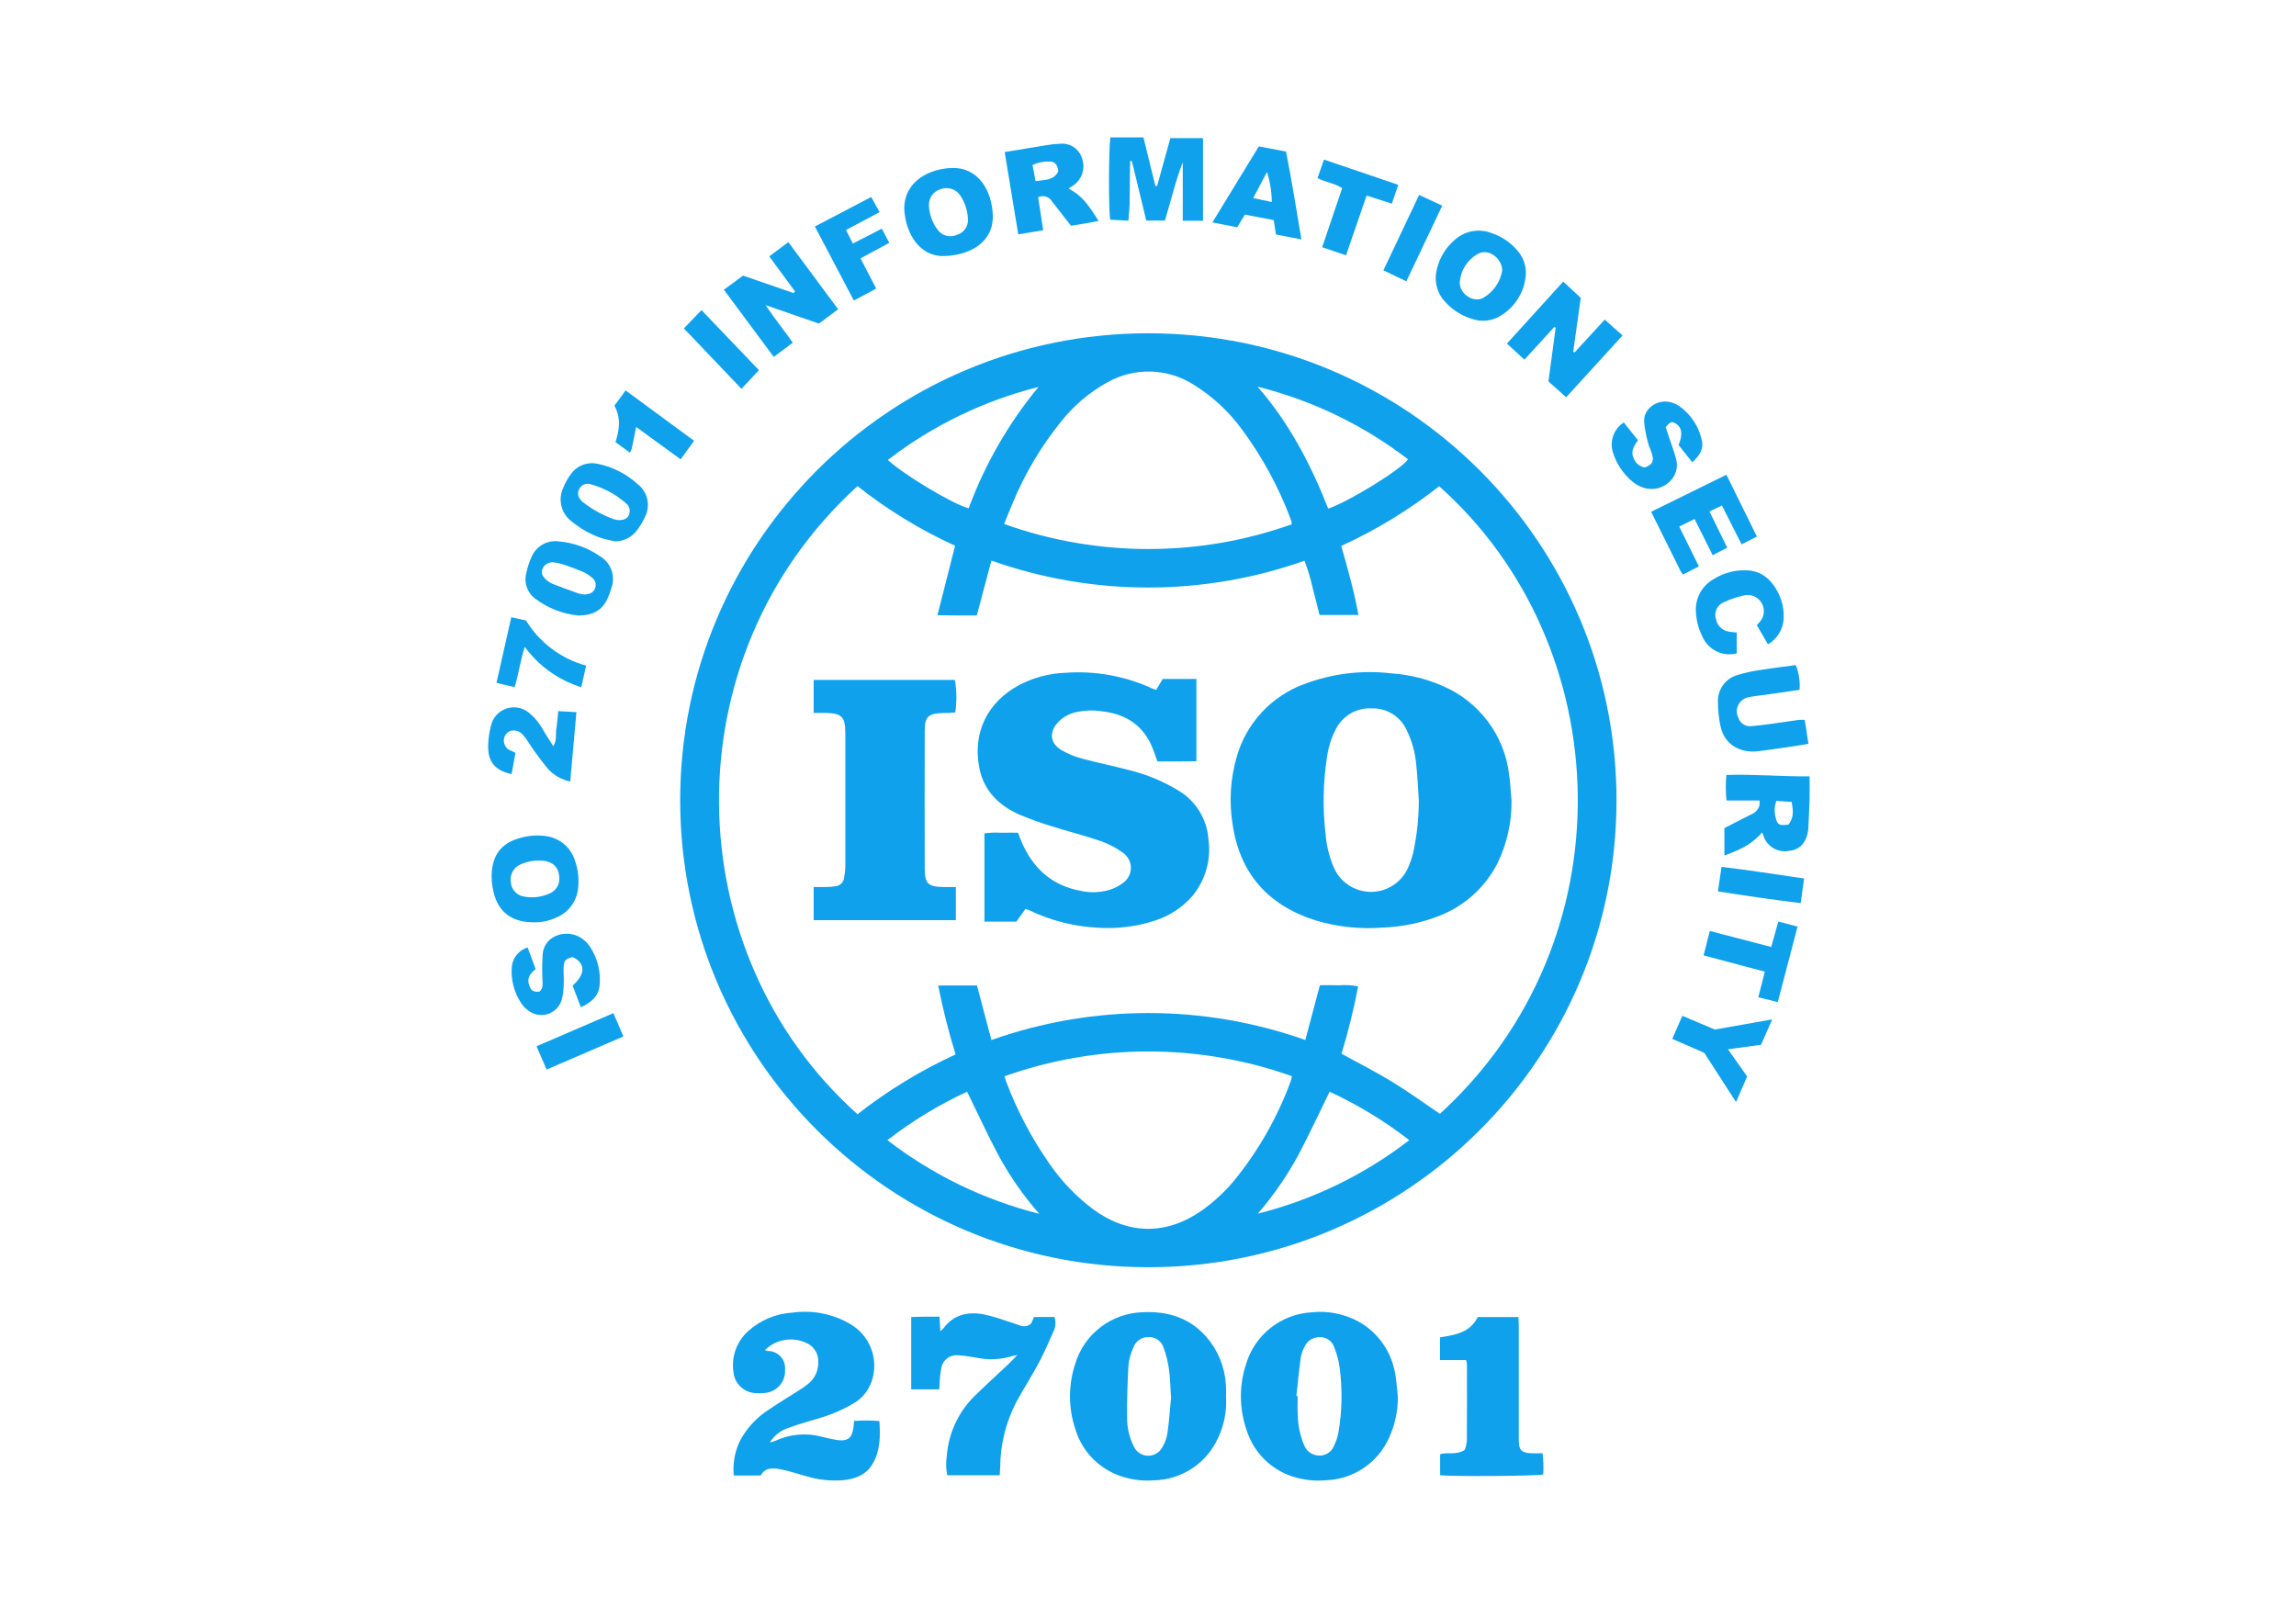 <svg width="112" height="79" viewBox="0 0 112 79" fill="none" xmlns="http://www.w3.org/2000/svg">
<path d="M56.039 16.259C68.652 16.271 78.866 26.48 78.854 39.062C78.842 51.645 68.608 61.834 55.995 61.822C43.398 61.81 33.189 51.625 33.18 39.057C33.168 26.477 43.379 16.271 55.99 16.259C56.006 16.259 56.022 16.259 56.039 16.259ZM48.361 50.738C53.313 48.983 58.721 48.981 63.674 50.736L64.385 48.064C64.714 48.064 65.015 48.056 65.318 48.067C65.631 48.042 65.945 48.059 66.252 48.121C66.038 49.229 65.768 50.327 65.44 51.407C66.284 51.872 67.122 52.292 67.919 52.781C68.716 53.268 69.47 53.817 70.24 54.339C79.499 45.874 78.922 31.478 70.204 23.722C68.733 24.877 67.13 25.855 65.428 26.634C65.752 27.777 66.06 28.872 66.264 30.001H64.368C64.252 29.546 64.147 29.11 64.032 28.679C63.932 28.228 63.8 27.786 63.635 27.355C58.694 29.101 53.301 29.099 48.361 27.347L47.647 30.026C47.319 30.026 47.015 30.027 46.713 30.026C46.405 30.023 46.096 30.018 45.729 30.013L46.59 26.625C44.892 25.849 43.294 24.873 41.83 23.716C32.629 32.086 33.016 46.481 41.83 54.357C43.305 53.202 44.911 52.222 46.614 51.44C46.272 50.335 45.988 49.211 45.766 48.076H47.657L48.361 50.738ZM63.018 25.576C63.007 25.502 62.991 25.429 62.971 25.356C62.391 23.797 61.596 22.326 60.61 20.986C59.975 20.106 59.175 19.358 58.253 18.783C56.966 17.951 55.323 17.906 53.993 18.666C53.138 19.145 52.383 19.785 51.773 20.551C50.791 21.761 49.991 23.108 49.397 24.548C49.257 24.87 49.129 25.198 48.98 25.562C53.518 27.186 58.479 27.192 63.018 25.576ZM49.003 52.505C49.035 52.614 49.048 52.677 49.071 52.736C49.612 54.182 50.336 55.553 51.224 56.818C51.806 57.653 52.517 58.39 53.333 59.001C55.045 60.247 56.902 60.263 58.632 59.049C59.224 58.627 59.759 58.129 60.223 57.57C61.404 56.112 62.335 54.468 62.978 52.705C62.997 52.637 63.009 52.568 63.015 52.499C58.483 50.891 53.534 50.894 49.003 52.505ZM61.359 59.207C64.042 58.532 66.558 57.313 68.745 55.622C67.544 54.691 66.24 53.898 64.86 53.26C64.336 54.325 63.855 55.365 63.32 56.376C62.768 57.385 62.111 58.333 61.359 59.207ZM50.696 59.215C49.938 58.352 49.277 57.407 48.726 56.398C48.181 55.379 47.7 54.327 47.176 53.258C45.795 53.898 44.49 54.691 43.289 55.622C45.484 57.314 48.005 58.538 50.696 59.215ZM64.791 24.813C65.801 24.474 68.334 22.908 68.686 22.409C66.509 20.736 64.009 19.53 61.343 18.864C62.882 20.622 63.937 22.646 64.791 24.813ZM50.659 18.878C47.99 19.547 45.488 20.76 43.31 22.439C44.093 23.165 46.514 24.614 47.253 24.797C48.046 22.648 49.197 20.646 50.659 18.878Z" fill="#0FA1EC"/>
<path d="M68.188 68.15C68.192 68.84 68.044 69.522 67.756 70.15C67.212 71.361 66.028 72.16 64.699 72.213C64.224 72.257 63.745 72.218 63.285 72.098C62.103 71.804 61.163 70.914 60.805 69.753C60.446 68.708 60.44 67.575 60.789 66.528C61.221 65.108 62.494 64.107 63.979 64.021C64.773 63.935 65.575 64.094 66.276 64.476C67.213 65.003 67.864 65.92 68.05 66.976C68.127 67.36 68.144 67.758 68.188 68.15ZM63.237 68.106L63.303 68.111C63.303 68.414 63.283 68.718 63.307 69.019C63.311 69.547 63.424 70.067 63.638 70.55C63.761 70.822 64.029 71 64.327 71.008C64.641 71.029 64.935 70.85 65.061 70.562C65.167 70.351 65.244 70.127 65.289 69.895C65.469 68.842 65.489 67.769 65.348 66.711C65.301 66.374 65.212 66.042 65.084 65.726C64.986 65.428 64.704 65.227 64.389 65.233C64.061 65.221 63.762 65.41 63.633 65.709C63.544 65.871 63.483 66.046 63.452 66.228C63.367 66.853 63.306 67.479 63.237 68.106Z" fill="#0FA1EC"/>
<path d="M59.806 68.147C59.85 68.847 59.711 69.547 59.405 70.178C58.839 71.411 57.608 72.205 56.25 72.218C55.642 72.263 55.031 72.166 54.466 71.937C53.508 71.544 52.776 70.746 52.469 69.76C52.115 68.729 52.104 67.612 52.437 66.573C52.865 65.09 54.208 64.056 55.754 64.016C56.963 63.957 58.024 64.287 58.849 65.219C59.415 65.873 59.749 66.693 59.8 67.556C59.819 67.75 59.806 67.949 59.806 68.147ZM57.124 68.218C57.088 67.661 57.087 67.236 57.027 66.822C56.976 66.458 56.888 66.1 56.765 65.755C56.67 65.439 56.376 65.224 56.046 65.227C55.703 65.212 55.39 65.426 55.28 65.751C55.159 66.014 55.08 66.295 55.048 66.582C54.999 67.434 54.97 68.29 54.982 69.143C54.973 69.633 55.084 70.119 55.305 70.556C55.478 70.947 55.936 71.123 56.328 70.951C56.492 70.878 56.626 70.752 56.707 70.591C56.834 70.375 56.918 70.137 56.953 69.889C57.035 69.289 57.077 68.687 57.121 68.218H57.124Z" fill="#0FA1EC"/>
<path d="M37.313 65.865C37.357 65.884 37.404 65.897 37.45 65.908C37.911 65.901 38.29 66.269 38.297 66.728C38.297 66.756 38.297 66.784 38.294 66.81C38.332 67.348 37.965 67.829 37.437 67.937C37.255 67.967 37.069 67.977 36.884 67.965C36.301 67.951 35.823 67.5 35.777 66.92C35.669 66.173 35.946 65.423 36.513 64.923C37.111 64.392 37.872 64.079 38.672 64.034C39.636 63.901 40.618 64.095 41.46 64.583C42.39 65.114 42.845 66.204 42.567 67.236C42.431 67.768 42.081 68.221 41.6 68.486C41.05 68.805 40.462 69.05 39.85 69.22C39.409 69.356 38.96 69.475 38.528 69.637C38.122 69.751 37.774 70.014 37.551 70.372C37.638 70.351 37.723 70.326 37.807 70.295C38.519 69.961 39.326 69.888 40.087 70.09C40.329 70.156 40.575 70.209 40.823 70.25C41.359 70.33 41.573 70.153 41.637 69.604C41.646 69.525 41.65 69.447 41.662 69.318C42.073 69.291 42.486 69.292 42.897 69.324C42.945 70.042 42.945 70.731 42.592 71.37C42.264 71.969 41.697 72.161 41.068 72.216C40.46 72.255 39.849 72.182 39.268 71.999C38.887 71.89 38.508 71.768 38.121 71.689C37.739 71.61 37.344 71.561 37.106 71.981H35.793C35.736 71.383 35.847 70.781 36.119 70.245C36.459 69.629 36.952 69.11 37.549 68.737C37.995 68.431 38.463 68.156 38.918 67.864C39.087 67.76 39.25 67.648 39.406 67.525C39.747 67.261 39.937 66.849 39.917 66.419C39.925 66.025 39.691 65.665 39.326 65.511C38.649 65.196 37.844 65.337 37.313 65.865Z" fill="#0FA1EC"/>
<path d="M45.829 64.234C45.845 64.488 45.857 64.69 45.871 64.942C45.923 64.901 45.974 64.854 46.019 64.805C46.509 64.138 47.193 63.981 47.956 64.114C48.342 64.198 48.722 64.309 49.095 64.441C49.321 64.51 49.546 64.589 49.769 64.667C49.954 64.741 50.164 64.698 50.306 64.558L50.438 64.25H51.439C51.51 64.468 51.499 64.703 51.408 64.912C51.175 65.442 50.945 65.974 50.674 66.484C50.327 67.134 49.928 67.758 49.572 68.404C49.067 69.381 48.8 70.461 48.789 71.56C48.784 71.689 48.776 71.817 48.768 71.969H46.209C46.147 71.673 46.138 71.368 46.181 71.068C46.257 69.937 46.748 68.874 47.562 68.083C48.1 67.556 48.658 67.052 49.205 66.536C49.328 66.419 49.441 66.293 49.626 66.102C49.469 66.137 49.402 66.145 49.34 66.167C48.793 66.33 48.214 66.354 47.656 66.238C47.358 66.181 47.057 66.14 46.755 66.118C46.34 66.067 45.963 66.362 45.913 66.776C45.913 66.78 45.911 66.784 45.911 66.786C45.874 66.98 45.85 67.175 45.84 67.373C45.828 67.5 45.828 67.63 45.82 67.779H44.449V64.25C44.677 64.245 44.896 64.237 45.116 64.233C45.337 64.233 45.563 64.234 45.829 64.234Z" fill="#0FA1EC"/>
<path d="M70.243 65.243C70.979 65.126 71.711 65.016 72.085 64.252H74.069C74.076 64.398 74.085 64.537 74.087 64.678C74.088 66.469 74.088 68.263 74.087 70.054C74.087 70.147 74.084 70.239 74.087 70.331C74.1 70.735 74.225 70.869 74.637 70.894C74.833 70.906 75.03 70.897 75.247 70.897C75.289 71.24 75.3 71.587 75.28 71.932C74.965 72.01 70.9 72.037 70.25 71.968V70.945C70.614 70.828 71.037 71.003 71.45 70.734C71.503 70.593 71.538 70.447 71.554 70.298C71.564 69.047 71.56 67.794 71.559 66.543C71.551 66.478 71.538 66.414 71.518 66.351H70.242L70.243 65.243Z" fill="#0FA1EC"/>
<path d="M55.778 6.702L56.36 9.074L56.446 9.072L57.091 6.739H58.684V10.771H57.696V7.916C57.337 8.839 57.12 9.8 56.826 10.758H55.916L55.212 7.857L55.129 7.859C55.124 8.094 55.119 8.329 55.117 8.564C55.114 8.799 55.112 9.039 55.11 9.277C55.107 9.528 55.111 9.778 55.101 10.029C55.09 10.263 55.063 10.496 55.041 10.766L54.161 10.718C54.075 10.43 54.078 7.31 54.163 6.702H55.778Z" fill="#0FA1EC"/>
<path d="M76.399 19.381L75.534 18.609L75.886 15.985L75.817 15.956L74.362 17.546L73.508 16.761L76.256 13.737L77.109 14.531L76.743 17.159L76.808 17.194L78.281 15.591L79.148 16.366L76.399 19.381Z" fill="#0FA1EC"/>
<path d="M38.783 14.218L37.525 12.508L38.456 11.812L40.884 15.087L39.95 15.787L37.348 14.886C37.792 15.557 38.246 16.109 38.674 16.718L37.744 17.411L35.312 14.135L36.246 13.445L38.715 14.299L38.783 14.218Z" fill="#0FA1EC"/>
<path d="M85.962 40.604C85.497 41.128 85.08 41.386 84.117 41.736V40.397L85.412 39.736C85.614 39.664 85.769 39.498 85.829 39.291C85.836 39.212 85.837 39.132 85.831 39.051H84.218C84.176 38.637 84.174 38.22 84.213 37.806C85.574 37.759 86.91 37.891 88.273 37.874C88.273 38.272 88.28 38.625 88.272 38.978C88.261 39.413 88.237 39.847 88.217 40.281C88.213 40.36 88.212 40.439 88.2 40.518C88.114 41.109 87.797 41.453 87.29 41.506C86.731 41.624 86.177 41.294 86.014 40.748C86 40.705 85.984 40.658 85.962 40.604ZM87.25 40.222C87.47 39.904 87.5 39.674 87.398 39.121L86.653 39.072C86.564 39.309 86.545 39.565 86.601 39.812C86.685 40.235 86.784 40.301 87.25 40.222Z" fill="#0FA1EC"/>
<path d="M49.008 7.418C49.727 7.299 50.401 7.185 51.077 7.078C51.297 7.039 51.521 7.016 51.744 7.011C52.226 6.974 52.665 7.286 52.789 7.75C52.951 8.229 52.775 8.757 52.359 9.045C52.287 9.096 52.213 9.141 52.127 9.195C52.729 9.538 52.995 9.827 53.588 10.778C53.361 10.821 53.147 10.863 52.931 10.901C52.71 10.939 52.489 10.972 52.243 11.012C51.939 10.622 51.63 10.229 51.324 9.835C51.187 9.597 50.89 9.503 50.64 9.619L50.888 11.231L49.672 11.434L49.008 7.418ZM51.627 8.359C51.59 8.035 51.445 7.863 51.186 7.88C50.904 7.871 50.623 7.929 50.367 8.05L50.515 8.837C50.966 8.768 51.406 8.809 51.627 8.359Z" fill="#0FA1EC"/>
<path d="M44.109 10.182C44.116 8.802 45.381 8.222 46.438 8.195C47.753 8.162 48.392 9.335 48.429 10.507C48.469 11.807 47.339 12.448 46.069 12.491C44.853 12.532 44.171 11.388 44.109 10.182ZM47.216 10.678C47.198 10.256 47.06 9.847 46.818 9.501C46.597 9.205 46.205 9.096 45.863 9.237C45.522 9.344 45.297 9.667 45.313 10.022C45.331 10.459 45.484 10.88 45.751 11.225C45.967 11.51 46.351 11.606 46.676 11.457C47.02 11.36 47.246 11.034 47.216 10.678Z" fill="#0FA1EC"/>
<path d="M74.433 13.353C74.387 14.238 73.884 15.036 73.104 15.46C72.7 15.673 72.225 15.706 71.795 15.553C71.299 15.402 70.853 15.119 70.505 14.737C70.094 14.307 69.938 13.694 70.095 13.119C70.223 12.575 70.52 12.087 70.943 11.72C71.43 11.267 72.133 11.13 72.755 11.369C73.26 11.535 73.707 11.841 74.044 12.253C74.306 12.559 74.444 12.951 74.433 13.353ZM73.279 13.196C73.279 12.623 72.611 12.062 72.052 12.408C71.577 12.689 71.265 13.179 71.211 13.727C71.153 14.306 71.846 14.798 72.349 14.533C72.844 14.25 73.186 13.759 73.279 13.196Z" fill="#0FA1EC"/>
<path d="M26.02 44.994C24.975 44.994 24.308 44.496 24.079 43.531C23.991 43.188 23.962 42.832 23.992 42.478C24.092 41.579 24.554 41.086 25.434 40.864C25.804 40.763 26.19 40.735 26.57 40.782C27.262 40.849 27.845 41.324 28.047 41.988C28.199 42.413 28.252 42.865 28.201 43.314C28.148 43.948 27.748 44.5 27.162 44.751C26.806 44.922 26.415 45.006 26.02 44.994ZM26.324 41.983C25.966 41.973 25.611 42.054 25.293 42.219C25.005 42.398 24.857 42.738 24.922 43.071C24.958 43.412 25.22 43.687 25.559 43.738C25.978 43.818 26.411 43.766 26.799 43.592C27.119 43.468 27.315 43.145 27.281 42.804C27.257 42.269 26.928 41.985 26.324 41.983Z" fill="#0FA1EC"/>
<path d="M88.216 36.285C87.924 36.334 87.669 36.38 87.412 36.418C86.864 36.497 86.315 36.581 85.765 36.648C84.972 36.748 84.122 36.391 83.925 35.416C83.843 35.029 83.802 34.637 83.802 34.242C83.779 33.652 84.154 33.118 84.72 32.941C85.135 32.813 85.561 32.722 85.992 32.667C86.525 32.58 87.062 32.52 87.599 32.448C87.753 32.83 87.817 33.243 87.784 33.653C87.219 33.736 86.647 33.816 86.074 33.9C85.825 33.936 85.574 33.955 85.33 34.009C84.947 34.059 84.677 34.41 84.728 34.792C84.738 34.877 84.765 34.958 84.806 35.033C84.895 35.294 85.155 35.458 85.429 35.426C85.771 35.398 86.11 35.352 86.451 35.306C86.882 35.247 87.312 35.178 87.743 35.12C87.841 35.113 87.938 35.113 88.036 35.118L88.216 36.285Z" fill="#0FA1EC"/>
<path d="M83.544 27.084L82.661 25.318L81.912 25.687L82.874 27.632L82.094 28.029C82.057 27.984 82.024 27.935 81.993 27.886C81.517 26.929 81.043 25.972 80.543 24.966L84.215 23.161L85.703 26.176L84.954 26.555L83.996 24.659L83.39 24.953L84.256 26.72L83.544 27.084Z" fill="#0FA1EC"/>
<path d="M82.55 22.554L81.882 21.708C82.101 21.186 82.046 20.839 81.724 20.652C81.545 20.549 81.466 20.578 81.254 20.843L81.431 21.378C81.539 21.703 81.666 22.023 81.749 22.353C81.882 22.769 81.755 23.223 81.428 23.512C81.084 23.84 80.582 23.943 80.135 23.78C79.961 23.72 79.799 23.63 79.655 23.515C79.191 23.136 78.85 22.629 78.676 22.057C78.511 21.511 78.728 20.92 79.208 20.607L79.9 21.476C79.715 21.743 79.532 22.012 79.687 22.347C79.772 22.59 79.984 22.766 80.239 22.805C80.594 22.668 80.685 22.524 80.597 22.186C80.544 21.983 80.439 21.793 80.389 21.59C80.299 21.262 80.236 20.927 80.202 20.588C80.154 19.914 80.879 19.459 81.484 19.622C81.626 19.654 81.761 19.711 81.883 19.789C82.478 20.198 82.889 20.823 83.027 21.53C83.095 21.885 82.936 22.203 82.55 22.554Z" fill="#0FA1EC"/>
<path d="M25.738 46.221L26.129 47.28C25.832 47.502 25.672 47.766 25.84 48.133C25.939 48.348 26.012 48.391 26.307 48.381C26.52 48.218 26.462 47.987 26.459 47.766C26.44 47.359 26.446 46.952 26.471 46.547C26.564 45.577 27.73 45.281 28.424 45.811C28.573 45.921 28.699 46.058 28.799 46.213C29.158 46.773 29.317 47.439 29.247 48.101C29.184 48.627 28.818 48.912 28.334 49.138L27.932 48.08C28.574 47.527 28.566 46.972 27.925 46.688C27.573 46.791 27.505 46.861 27.493 47.195C27.483 47.458 27.511 47.723 27.499 47.986C27.497 48.235 27.469 48.485 27.414 48.729C27.279 49.282 26.72 49.622 26.164 49.488C26.035 49.456 25.914 49.401 25.805 49.324C25.661 49.229 25.538 49.107 25.441 48.965C25.073 48.426 24.907 47.775 24.97 47.125C25.028 46.7 25.327 46.346 25.738 46.221Z" fill="#0FA1EC"/>
<path d="M63.483 11.679L62.24 11.44C62.2 11.18 62.169 10.964 62.134 10.737L60.725 10.469L60.353 11.088L59.141 10.85L61.406 7.142L62.735 7.394C63.005 8.799 63.242 10.205 63.483 11.679ZM62.039 9.853C62.034 9.357 61.954 8.864 61.804 8.39L61.132 9.664L62.039 9.853Z" fill="#0FA1EC"/>
<path d="M29.998 26.408C29.781 26.357 29.559 26.324 29.347 26.254C28.834 26.081 28.355 25.817 27.936 25.475C27.386 25.103 27.192 24.385 27.481 23.788C27.571 23.556 27.694 23.335 27.844 23.136C28.139 22.712 28.666 22.511 29.17 22.631C29.886 22.777 30.547 23.113 31.087 23.604C31.609 23.994 31.758 24.709 31.434 25.274C31.323 25.512 31.183 25.735 31.018 25.939C30.765 26.241 30.392 26.413 29.998 26.408ZM30.152 25.371C30.443 25.382 30.603 25.304 30.679 25.12C30.768 24.919 30.708 24.683 30.532 24.549C30.036 24.113 29.447 23.797 28.808 23.623C28.597 23.554 28.367 23.646 28.262 23.842C28.165 24.007 28.182 24.214 28.305 24.359C28.343 24.413 28.388 24.461 28.44 24.502C28.898 24.858 29.41 25.139 29.955 25.335C30.019 25.354 30.085 25.366 30.152 25.371Z" fill="#0FA1EC"/>
<path d="M84.718 30.859V31.875C84.052 32.046 83.359 31.721 83.065 31.099C82.871 30.724 82.756 30.311 82.73 29.889C82.668 29.211 83.017 28.563 83.617 28.239C84.08 27.951 84.619 27.806 85.165 27.822C85.622 27.822 86.057 28.015 86.36 28.355C86.807 28.853 87.04 29.506 87.009 30.173C86.983 30.696 86.694 31.17 86.243 31.436L85.699 30.498C85.749 30.441 85.795 30.395 85.836 30.346C86.13 30.023 86.106 29.526 85.784 29.232C85.612 29.076 85.38 29.003 85.148 29.033C84.773 29.104 84.41 29.224 84.067 29.392C83.759 29.526 83.602 29.868 83.702 30.188C83.754 30.512 84.009 30.764 84.334 30.814C84.447 30.835 84.565 30.841 84.718 30.859Z" fill="#0FA1EC"/>
<path d="M28.197 30.027C27.453 29.949 26.745 29.674 26.143 29.232C25.738 28.952 25.549 28.453 25.668 27.977C25.725 27.694 25.814 27.419 25.934 27.158C26.164 26.628 26.725 26.323 27.296 26.417C27.996 26.481 28.668 26.724 29.246 27.122C29.8 27.435 30.043 28.103 29.821 28.697C29.772 28.874 29.707 29.048 29.63 29.214C29.369 29.778 28.914 30.031 28.197 30.027ZM28.469 29.003C28.789 29 28.958 28.894 29.031 28.692C29.104 28.5 29.034 28.282 28.862 28.168C28.742 28.064 28.609 27.978 28.467 27.91C28.153 27.776 27.829 27.658 27.506 27.545C27.356 27.495 27.202 27.46 27.045 27.439C26.802 27.394 26.56 27.523 26.463 27.748C26.386 27.944 26.445 28.119 26.663 28.297C26.752 28.375 26.853 28.439 26.962 28.486C27.367 28.644 27.774 28.794 28.183 28.939C28.278 28.967 28.375 28.987 28.473 29L28.469 29.003Z" fill="#0FA1EC"/>
<path d="M25.145 36.728L24.957 37.762C24.152 37.597 23.793 37.163 23.813 36.364C23.821 36.035 23.868 35.709 23.953 35.39C24.098 34.776 24.715 34.394 25.331 34.538C25.496 34.577 25.651 34.651 25.782 34.756C26.081 34.996 26.328 35.295 26.506 35.635C26.659 35.877 26.812 36.12 26.989 36.403C27.18 36.106 27.094 35.823 27.137 35.563C27.18 35.292 27.198 35.017 27.232 34.694L28.118 34.742C28.015 35.888 27.916 36.986 27.815 38.126C27.424 38.045 27.066 37.849 26.785 37.566C26.522 37.272 26.293 36.947 26.059 36.63C25.918 36.439 25.796 36.234 25.663 36.039C25.619 35.974 25.568 35.912 25.514 35.855C25.37 35.674 25.132 35.596 24.908 35.654C24.715 35.724 24.584 35.901 24.577 36.106C24.569 36.338 24.713 36.549 24.932 36.626C24.992 36.65 25.049 36.68 25.145 36.728Z" fill="#0FA1EC"/>
<path d="M43.015 11.155L43.38 11.846L41.978 12.603L42.742 14.078L41.651 14.66L39.75 11.05L42.498 9.611L42.906 10.348L41.269 11.221L41.602 11.882L43.015 11.155Z" fill="#0FA1EC"/>
<path d="M83.137 51.363L81.574 50.681L82.066 49.556L83.65 50.226L86.451 49.731L85.904 50.969L84.291 51.189L85.226 52.514L84.686 53.765L83.137 51.363Z" fill="#0FA1EC"/>
<path d="M65.66 12.456L64.496 12.061L65.472 9.178C65.108 8.935 64.671 8.9 64.269 8.689L64.584 7.786L68.209 9.016L67.895 9.936L66.664 9.538L65.66 12.456Z" fill="#0FA1EC"/>
<path d="M83.407 45.417L86.4 46.198L86.748 44.957L87.686 45.203L86.721 48.885L85.77 48.654L86.09 47.403L83.102 46.608L83.407 45.417Z" fill="#0FA1EC"/>
<path d="M25.102 33.523L24.219 33.313L24.941 30.113L25.658 30.27C26.319 31.349 27.369 32.137 28.592 32.473L28.355 33.525C27.249 33.182 26.283 32.493 25.598 31.56C25.375 32.229 25.31 32.868 25.102 33.523Z" fill="#0FA1EC"/>
<path d="M31.032 20.828C30.953 21.22 30.888 21.555 30.817 21.888C30.795 21.956 30.764 22.022 30.728 22.084L30.023 21.569C30.219 20.971 30.3 20.378 29.969 19.795L30.518 19.048L33.859 21.504L33.202 22.409L31.032 20.828Z" fill="#0FA1EC"/>
<path d="M37.022 18.058L36.169 18.969L33.36 16.021L34.22 15.128L37.022 18.058Z" fill="#0FA1EC"/>
<path d="M68.602 13.725L67.484 13.188L69.226 9.51L70.354 10.033L68.602 13.725Z" fill="#0FA1EC"/>
<path d="M29.921 49.426L30.41 50.563L26.663 52.178L26.172 51.042L29.921 49.426Z" fill="#0FA1EC"/>
<path d="M83.801 43.486L83.978 42.29C85.324 42.452 86.641 42.654 88.005 42.858L87.838 44.059C86.477 43.892 85.155 43.698 83.801 43.486Z" fill="#0FA1EC"/>
<path d="M73.733 39.06C73.745 40.121 73.508 41.171 73.044 42.123C72.448 43.287 71.446 44.194 70.226 44.672C69.34 45.022 68.401 45.217 67.448 45.252C66.339 45.339 65.222 45.218 64.158 44.897C61.855 44.161 60.476 42.612 60.125 40.199C59.95 39.1 60.021 37.978 60.331 36.909C60.798 35.28 62.012 33.97 63.605 33.377C64.97 32.859 66.441 32.678 67.891 32.852C68.724 32.908 69.541 33.106 70.307 33.435C72.123 34.182 73.391 35.854 73.617 37.801C73.678 38.218 73.695 38.641 73.733 39.06ZM69.21 39.06C69.172 38.496 69.154 37.928 69.091 37.367C69.045 36.734 68.873 36.118 68.586 35.552C68.268 34.921 67.611 34.532 66.904 34.558C66.184 34.522 65.509 34.908 65.176 35.546C64.942 35.991 64.79 36.473 64.726 36.97C64.54 38.197 64.517 39.441 64.66 40.673C64.704 41.238 64.839 41.794 65.062 42.316C65.49 43.315 66.651 43.78 67.653 43.352C68.093 43.164 68.45 42.823 68.657 42.393C68.78 42.13 68.876 41.857 68.941 41.574C69.12 40.747 69.21 39.906 69.21 39.06Z" fill="#0FA1EC"/>
<path d="M56.46 37.146C56.382 36.93 56.322 36.756 56.258 36.583C55.824 35.421 54.951 34.829 53.746 34.7C53.287 34.63 52.818 34.655 52.369 34.774C52.075 34.859 51.81 35.021 51.602 35.245C51.172 35.719 51.218 36.253 51.764 36.585C52.082 36.772 52.425 36.914 52.782 37.007C53.532 37.212 54.3 37.361 55.053 37.563C55.928 37.774 56.763 38.121 57.53 38.594C58.353 39.105 58.881 39.979 58.948 40.944C59.087 41.923 58.812 42.916 58.187 43.685C57.712 44.241 57.095 44.657 56.4 44.89C55.472 45.202 54.489 45.326 53.511 45.256C52.36 45.194 51.233 44.903 50.196 44.401C50.15 44.38 50.1 44.367 50.023 44.34L49.581 44.96H48.022V40.659C48.29 40.618 48.565 40.607 48.836 40.626C49.099 40.619 49.363 40.624 49.659 40.624C49.714 40.766 49.762 40.899 49.816 41.029C50.359 42.319 51.27 43.183 52.676 43.452C53.144 43.56 53.629 43.549 54.091 43.422C54.343 43.347 54.579 43.228 54.788 43.068C55.191 42.781 55.285 42.222 54.999 41.82C54.941 41.738 54.869 41.666 54.786 41.608C54.447 41.358 54.071 41.162 53.672 41.026C52.899 40.758 52.102 40.562 51.322 40.314C50.778 40.151 50.243 39.958 49.721 39.738C48.727 39.297 47.999 38.581 47.778 37.491C47.426 35.751 48.159 34.238 49.758 33.397C50.443 33.048 51.197 32.853 51.965 32.822C53.422 32.715 54.884 32.979 56.21 33.589C56.258 33.612 56.308 33.628 56.395 33.661L56.718 33.122H58.36V37.137C58.055 37.139 57.744 37.145 57.434 37.146C57.115 37.147 56.798 37.146 56.46 37.146Z" fill="#0FA1EC"/>
<path d="M46.627 43.273V44.891H39.691V43.273C39.906 43.273 40.114 43.277 40.321 43.272C40.466 43.272 40.611 43.26 40.754 43.236C40.974 43.215 41.15 43.042 41.175 42.823C41.207 42.655 41.228 42.485 41.236 42.315C41.24 40.125 41.24 37.934 41.236 35.745C41.235 34.969 41.05 34.793 40.273 34.78C40.089 34.777 39.904 34.78 39.691 34.78V33.17H46.579C46.669 33.693 46.677 34.228 46.601 34.753C46.505 34.762 46.404 34.774 46.302 34.781C46.199 34.788 46.09 34.781 45.984 34.784C45.276 34.809 45.109 34.96 45.109 35.657C45.102 37.9 45.102 40.142 45.109 42.385C45.111 43.105 45.28 43.26 46.005 43.273C46.202 43.276 46.398 43.273 46.627 43.273Z" fill="#0FA1EC"/>
</svg>
